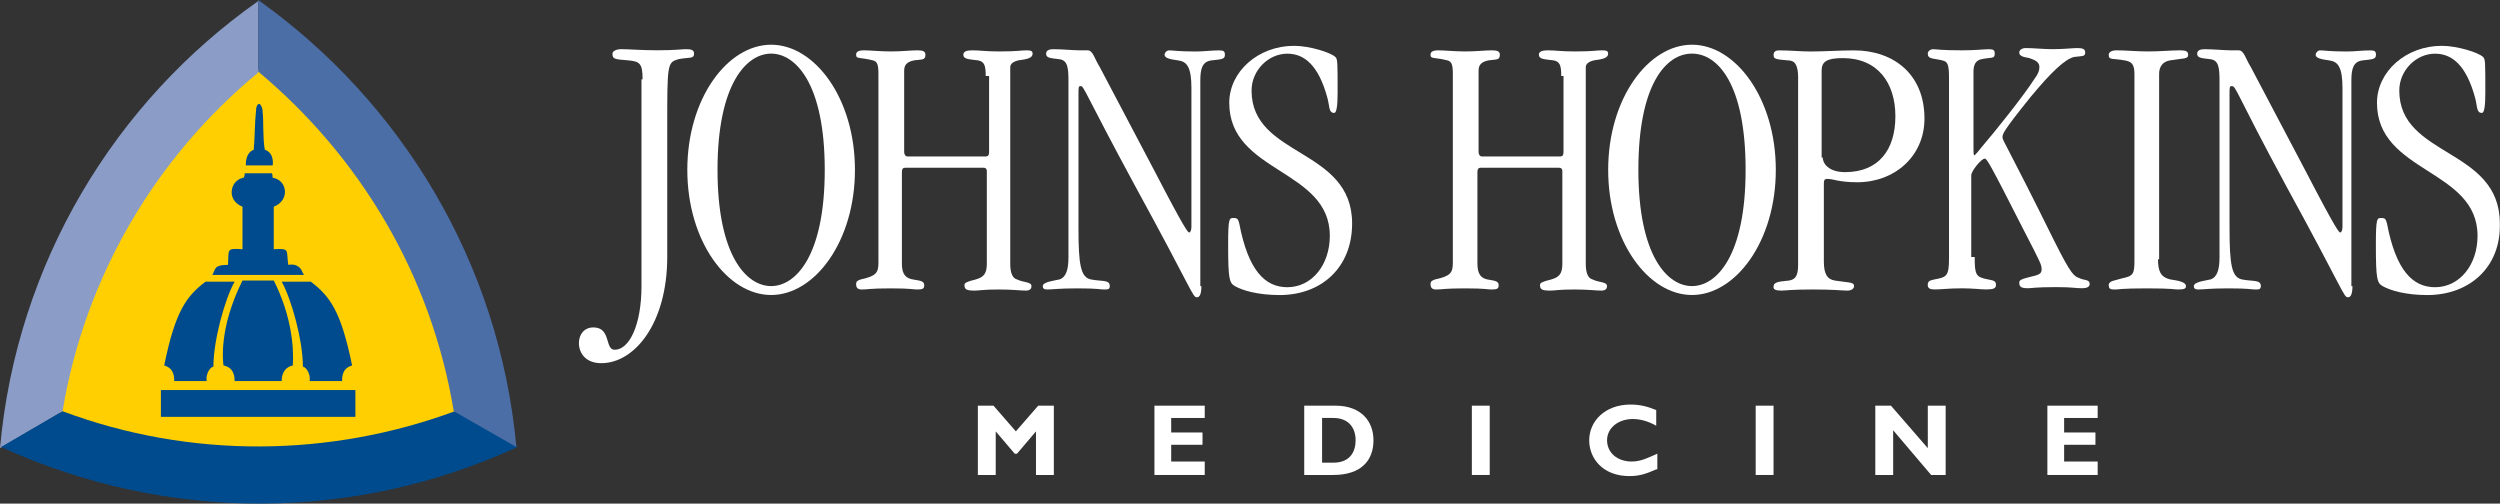 <?xml version="1.0" encoding="UTF-8"?>
<svg id="Layer_1" data-name="Layer 1" xmlns="http://www.w3.org/2000/svg" viewBox="0 0 494.24 99.56">
  <rect x="0" y="0" width="494.24" height="99.56" fill="#333333" stroke="none"/>
  <defs>
    <style>
      .cls-1 {
        fill: #004b8d;
      }

      .cls-2 {
        fill: #fff;
      }

      .cls-3 {
        fill: #ffcf01;
      }

      .cls-4 {
        fill: #8b9dc7;
      }

      .cls-5 {
        fill: #4b6ea7;
      }
    </style>
  </defs>
  <g>
    <path class="cls-2" d="m205.25,80.2h3.09v13.7h-3.53v-8.62l-3.76,4.42h-.44l-3.76-4.42v8.62h-3.53v-13.7h3.09l4.42,5.08,4.42-5.08Z"/>
    <path class="cls-2" d="m238.39,93.9h-10.16v-13.7h9.94v2.43h-6.63v2.87h6.19v2.43h-6.19v3.31h6.63v2.65h.22Z"/>
    <path class="cls-2" d="m264.02,80.2c5.08,0,7.51,3.09,7.51,6.85,0,3.98-2.43,6.85-7.95,6.85h-5.74v-13.7s6.19,0,6.19,0Zm-2.65,11.27h2.21c3.53,0,4.42-2.43,4.42-4.42,0-2.43-1.33-4.42-4.42-4.42h-2.21v8.84Z"/>
    <path class="cls-2" d="m294.51,93.9h-3.53v-13.7h3.53v13.7Z"/>
    <path class="cls-2" d="m327.43,92.79c-1.99.88-3.31,1.33-5.3,1.33-5.3,0-7.95-3.53-7.95-7.07,0-3.76,3.09-7.07,8.17-7.07,1.99,0,3.53.44,5.08,1.1v3.09c-1.55-.88-3.09-1.33-4.64-1.33-2.87,0-5.08,1.77-5.08,4.2s1.99,4.2,4.86,4.2c1.77,0,3.09-.66,5.08-1.55v3.09h-.22Z"/>
    <path class="cls-2" d="m350.62,93.9h-3.53v-13.7h3.53v13.7Z"/>
    <path class="cls-2" d="m384.65,93.9h-2.87l-7.51-8.84v8.84h-3.53v-13.7h3.09l7.29,8.4v-8.4h3.53v13.7Z"/>
    <path class="cls-2" d="m414.92,93.9h-10.16v-13.7h9.94v2.43h-6.63v2.87h6.19v2.43h-6.19v3.31h6.63v2.65h.22Z"/>
  </g>
  <path class="cls-2" d="m127.04,15.69c0-3.31-.66-3.53-2.87-3.76-2.65-.22-3.09-.22-3.09-1.33,0-.44.66-.88,1.77-.88,1.33,0,3.98.22,7.07.22,3.76,0,4.86-.22,5.74-.22,1.1,0,1.55.22,1.55.88,0,1.1-.88.66-3.09,1.1-2.21.66-2.21.88-2.21,13.48v25.63c0,13.04-6.41,20.99-13.04,20.99-3.09,0-4.42-1.99-4.42-3.98,0-1.77,1.1-3.09,2.87-3.09,3.53,0,2.21,4.42,4.2,4.42,2.87,0,5.3-4.86,5.3-12.59V15.69h.22Z"/>
  <path class="cls-2" d="m152.45,8.84c8.62,0,16.57,10.6,16.57,24.74s-7.95,24.74-16.57,24.74-16.57-10.6-16.57-24.74,7.95-24.74,16.57-24.74Zm0,47.72c4.86,0,10.6-5.97,10.6-22.98s-5.74-22.98-10.6-22.98-10.6,5.97-10.6,22.98,5.74,22.98,10.6,22.98Z"/>
  <path class="cls-2" d="m194.87,15.02c0-1.99-.22-2.87-1.55-3.09-1.77-.22-2.87-.22-2.87-1.1,0-.66.66-.88,1.77-.88,1.55,0,2.65.22,5.3.22,3.76,0,4.2-.22,5.52-.22.88,0,1.1.22,1.1.66,0,.88-1.1,1.1-2.87,1.33-.88.22-1.55.66-1.55,1.33v38.88c0,1.77.44,2.87,1.33,3.09,1.33.66,2.87.44,2.87,1.33,0,.44-.22.88-1.1.88-1.1,0-2.65-.22-5.3-.22-3.31,0-3.76.22-4.86.22-1.55,0-1.99-.22-1.99-1.1,0-.44.44-.66,2.21-1.1,1.55-.44,2.21-1.1,2.21-3.09v-18.34c0-.44-.22-.66-.66-.66h-15.47c-.44,0-.66.22-.66.88v18.12c0,2.21.88,2.87,2.21,3.09,1.1.22,2.21.22,2.21,1.1,0,.66-.22.88-1.33.88s-1.1-.22-5.3-.22-4.42.22-5.74.22c-.88,0-1.1-.44-1.1-1.1,0-.44.22-.66.88-.88,3.09-.66,3.53-1.33,3.53-3.31V14.58c0-1.77-.22-2.43-1.1-2.65-2.65-.66-3.31-.22-3.31-1.1,0-.44.22-.88,1.55-.88,1.1,0,3.31.22,5.3.22,2.21,0,3.98-.22,5.3-.22,1.1,0,1.55.22,1.55.88,0,1.1-.66.88-2.21,1.1-1.1.22-1.99.66-1.99,1.99v16.13c0,.44.22.88.66.88h15.47c.44,0,.66-.22.66-.88v-15.02h-.66Z"/>
  <path class="cls-2" d="m237.51,56.56q0,2.21-.88,2.21c-.88,0-.66-.88-12.15-21.87-10.16-18.78-10.16-19.88-10.83-19.88-.44,0-.44.22-.44,1.55v26.51c0,7.29.44,9.72,2.43,10.16,2.21.44,3.76,0,3.76,1.33,0,.66-.44.66-1.1.66-.88,0-1.1-.22-5.3-.22-3.76,0-4.86.22-5.97.22-.66,0-.88-.22-.88-.66,0-.88,2.43-1.1,3.31-1.33,1.33-.44,1.77-1.99,1.77-4.42V15.91c0-2.65-.22-3.98-1.77-4.2-1.77-.22-2.65-.22-2.65-1.1s1.1-.88,1.55-.88c1.55,0,3.98.22,5.08.22h1.55c1.1,0,1.33,1.55,2.43,3.31l10.83,20.55c6.19,11.93,6.63,12.15,6.85,12.15s.44-.44.44-1.1v-27.4c0-4.2-.88-5.3-2.65-5.52-1.55-.22-2.65-.44-2.65-1.1,0-.44.44-.88.88-.88.88,0,1.77.22,5.3.22,1.55,0,3.09-.22,4.64-.22.88,0,1.1.22,1.1.88,0,.88-.66.88-2.65,1.1-1.77.22-2.21,1.55-2.21,3.98v40.65h.22Z"/>
  <path class="cls-2" d="m252.97,58.33c-4.2,0-7.29-.88-8.84-1.77-1.1-.66-1.33-1.33-1.33-8.17,0-5.3.22-5.3,1.1-5.3s.88.44,1.1,1.1c1.77,9.28,5.08,12.59,9.5,12.59,4.86,0,8.4-4.42,8.4-10.16,0-13.26-19.88-12.37-19.88-26.29,0-6.19,5.74-11.27,12.81-11.27,3.09,0,7.29,1.33,8.17,2.21.44.44.44.88.44,7.07q0,3.98-.66,3.98c-1.1,0-.88-1.1-1.33-2.87-1.77-6.63-4.64-8.84-7.95-8.84-3.76,0-7.07,3.31-7.07,7.29,0,13.26,19.88,11.27,19.88,26.29,0,8.62-5.97,14.14-14.36,14.14Z"/>
  <path class="cls-2" d="m308.65,15.02c0-1.99-.22-2.87-1.55-3.09-1.77-.22-2.87-.22-2.87-1.1,0-.66.66-.88,1.77-.88,1.55,0,2.65.22,5.3.22,3.76,0,4.2-.22,5.52-.22.88,0,1.1.22,1.1.66,0,.88-1.1,1.1-2.87,1.33-.88.22-1.55.66-1.55,1.33v38.88c0,1.77.44,2.87,1.33,3.09,1.33.66,2.87.44,2.87,1.33,0,.44-.22.88-1.1.88-1.1,0-2.65-.22-5.3-.22-3.31,0-3.76.22-4.86.22-1.55,0-1.99-.22-1.99-1.1,0-.44.44-.66,2.21-1.1,1.55-.44,2.21-1.1,2.21-3.09v-18.34c0-.44-.22-.66-.66-.66h-15.47c-.44,0-.66.22-.66.88v18.12c0,2.21.88,2.87,1.99,3.09s2.21.22,2.21,1.1c0,.66-.22.88-1.33.88s-1.1-.22-5.3-.22-4.42.22-5.74.22c-.88,0-1.1-.44-1.1-1.1,0-.44.22-.66.88-.88,3.09-.66,3.53-1.33,3.53-3.31V14.58c0-1.77-.22-2.43-1.1-2.65-2.65-.66-3.31-.22-3.31-1.1,0-.44.22-.88,1.55-.88,1.1,0,3.31.22,5.3.22,2.21,0,3.98-.22,5.3-.22,1.1,0,1.55.22,1.55.88,0,1.1-.66.88-2.21,1.1-1.1.22-1.99.66-1.99,1.99v16.13c0,.44.22.88.66.88h15.47c.44,0,.66-.22.66-.88v-15.02h-.44Z"/>
  <path class="cls-2" d="m334.5,8.84c8.62,0,16.57,10.6,16.57,24.74s-7.95,24.74-16.57,24.74-16.57-10.6-16.57-24.74,7.95-24.74,16.57-24.74Zm0,47.72c4.86,0,10.6-5.97,10.6-22.98s-5.52-22.98-10.6-22.98-10.6,5.97-10.6,22.98,5.74,22.98,10.6,22.98Z"/>
  <path class="cls-2" d="m355.49,15.47c0-2.65-.66-3.53-1.99-3.53-2.43-.22-2.87-.22-2.87-1.1,0-.44.22-.88,1.1-.88,2.21,0,4.2.22,6.19.22,2.87,0,5.74-.22,8.62-.22,7.73,0,13.92,4.64,13.92,13.48,0,7.51-5.97,12.59-13.26,12.59-3.76,0-4.64-.66-5.97-.66-.66,0-.66.44-.66,1.1v15.24c0,2.43.66,3.53,2.21,3.76,2.65.44,3.76.22,3.76,1.1,0,.44-.44.88-1.33.88-1.1,0-2.43-.22-6.85-.22s-5.3.22-6.19.22c-1.1,0-1.55-.22-1.55-.66,0-.88.44-1.1,3.09-1.33,1.33-.22,1.77-1.1,1.77-3.09V15.47h0Zm4.86,15.69c0,1.1,1.1,2.87,4.42,2.87,6.63,0,9.94-4.42,9.94-11.05s-3.53-11.49-10.38-11.49c-3.09,0-4.2.66-4.2,2.43v17.23h.22Z"/>
  <path class="cls-2" d="m390.39,50.82c0,3.53.22,3.98,2.65,4.42,1.33.22,1.55.44,1.55,1.1s-.44.88-1.99.88c-.88,0-2.65-.22-4.64-.22-2.87,0-3.98.22-5.52.22-.88,0-1.33-.22-1.33-.88s.22-.88,1.33-1.1c2.43-.44,2.87-.66,2.87-4.2V15.47c0-2.65-.22-3.31-1.33-3.53-1.77-.44-2.87-.22-2.87-1.33,0-.44.44-.88,1.1-.88s1.33.22,5.74.22c2.65,0,4.2-.22,5.3-.22.88,0,1.1.22,1.1.88,0,1.1-.66.66-2.65,1.1-1.1.22-1.55,1.1-1.55,2.43v14.14c0,2.21,0,2.43.22,2.43,0,0,.66-.66,1.33-1.55,2.65-3.09,8.17-9.94,10.6-13.7.66-.88.88-1.55.88-2.21,0-.88-.66-1.33-1.99-1.77-1.33-.22-1.99-.44-1.99-1.1,0-.44.44-.88,1.33-.88,1.33,0,3.53.22,5.3.22,2.21,0,3.98-.22,4.86-.22,1.1,0,1.55.22,1.55.88,0,.88-.66.66-2.21.88-1.77.44-4.42,2.87-8.62,7.95-5.52,6.85-5.52,7.29-5.52,7.95s.88,1.55,10.16,20.33c3.53,7.07,3.98,7.07,5.08,7.51.88.44,1.99.22,1.99,1.1,0,.44-.22.88-1.55.88s-1.77-.22-5.08-.22c-4.2,0-4.86.22-5.52.22-1.33,0-1.77-.22-1.77-1.1,0-.44.22-.66,1.99-1.1,1.99-.44,2.43-.66,2.43-1.55s-.22-1.33-3.53-7.73c-6.85-13.48-7.29-14.14-7.73-14.14-.66,0-2.65,2.43-2.65,3.31v16.13h.66Z"/>
  <path class="cls-2" d="m426.63,51.26c0,2.21.44,3.53,2.43,3.98,1.33.22,3.09.44,3.09,1.33,0,.44-.22.66-1.55.66-.66,0-1.1-.22-6.19-.22s-5.52.22-6.19.22c-.88,0-1.33,0-1.33-.88s1.33-.88,2.65-1.33c2.21-.44,2.43-.88,2.43-3.53V14.58c0-1.99-.66-2.43-1.99-2.65-2.43-.44-3.09,0-3.09-1.1,0-.44.44-.88,1.55-.88,1.77,0,3.98.22,6.19.22,2.43,0,4.64-.22,6.41-.22,1.1,0,1.55.22,1.55.88,0,.88-.88.66-3.53,1.1-1.55.22-2.21,1.33-2.21,2.65v36.68h-.22Z"/>
  <path class="cls-2" d="m465.07,56.56q0,2.21-.88,2.21c-.88,0-.66-.88-12.15-21.87-10.16-18.78-9.94-19.88-10.83-19.88-.44,0-.44.22-.44,1.55v26.51c0,7.29.44,9.72,2.43,10.16,2.21.44,3.76,0,3.76,1.33,0,.66-.44.66-1.1.66-.88,0-1.1-.22-5.3-.22-3.76,0-4.86.22-5.97.22-.66,0-.88-.22-.88-.66,0-.88,2.43-1.1,3.31-1.33,1.33-.44,1.77-1.99,1.77-4.42V15.91c0-2.65-.22-3.98-1.77-4.2-1.77-.22-2.65-.22-2.65-1.1s1.1-.88,1.55-.88c1.55,0,3.98.22,5.08.22h1.55c1.1,0,1.33,1.55,2.43,3.31l10.83,20.55c6.19,11.93,6.63,12.15,6.85,12.15s.44-.44.44-1.1v-27.4c0-4.2-.88-5.3-2.65-5.52-1.55-.22-2.65-.44-2.65-1.1,0-.44.44-.88.88-.88.88,0,1.77.22,5.3.22,1.55,0,3.09-.22,4.64-.22.88,0,1.1.22,1.1.88,0,.88-.66.88-2.65,1.1-1.77.22-2.21,1.55-2.21,3.98v40.65h.22Z"/>
  <path class="cls-2" d="m479.87,58.33c-4.2,0-7.29-.88-8.84-1.77-1.1-.66-1.33-1.33-1.33-8.17,0-5.3.22-5.3,1.1-5.3s.88.44,1.1,1.1c1.77,9.28,5.08,12.59,9.5,12.59,4.86,0,8.4-4.42,8.4-10.16,0-13.26-19.88-12.37-19.88-26.29,0-6.19,5.74-11.27,12.81-11.27,3.09,0,7.29,1.33,8.17,2.21.44.44.44.88.44,7.07q0,3.98-.66,3.98c-1.1,0-.88-1.1-1.33-2.87-1.77-6.63-4.64-8.84-7.95-8.84-3.76,0-7.07,3.31-7.07,7.29,0,13.26,19.88,11.27,19.88,26.29.22,8.62-5.97,14.14-14.36,14.14Z"/>
  <path class="cls-3" d="m89.92,81.53c-2.21-24.3-19.22-53.69-38.88-67.83h0C31.81,27.4,14.14,57.66,11.93,81.75h0c21.43,9.94,57.89,9.06,77.99-.22h0Z"/>
  <path class="cls-4" d="m12.37,81.3C16.79,54.57,30.93,30.93,51.04,14.36V.22C22.76,20.11,3.31,51.92,0,88.6l12.37-7.29Z"/>
  <path class="cls-1" d="m12.37,81.3c25.41,9.5,53.02,9.06,77.55,0l12.37,7.07c-31.59,14.58-68.71,15.24-102.07,0l12.15-7.07Z"/>
  <path class="cls-5" d="m89.7,81.3c-4.42-26.95-18.56-50.37-38.66-67.16V0c28.28,20.11,47.72,51.92,51.04,88.37l-12.37-7.07Z"/>
  <g>
    <polygon class="cls-1" points="31.81 77.11 70.26 77.11 70.26 82.41 31.81 82.41 31.81 77.11"/>
    <g>
      <path class="cls-1" d="m51.92,32.7h1.99s.44-2.43-1.55-3.09c-.44-2.21-.22-5.74-.44-7.51,0-.88-.44-1.55-.66-1.55h0c-.44,0-.66.66-.66,1.55-.22,1.77-.22,5.3-.44,7.51-1.77.66-1.55,3.09-1.55,3.09h3.31Z"/>
      <path class="cls-1" d="m48.38,54.35h-6.41c.44-.66.44-1.55,1.33-1.77.44-.22,1.77-.22,1.77-.22.22-3.09-.44-3.31,2.87-3.09v-8.4c-3.31-1.33-2.43-5.3.22-5.74.22-.22.22-.88.22-.88h5.3c.22,0,.22.88.22.88,2.87.44,3.53,4.42.22,5.74v8.4c3.31-.22,2.43.22,2.87,3.09,0,0,1.1-.22,1.77.22.88.44.88,1.1,1.33,1.77h-11.71Z"/>
      <path class="cls-1" d="m40.65,55.68h5.74c-1.99,3.53-4.2,11.71-4.2,16.79-.88.22-1.55,1.77-1.33,2.87h-6.41c0-1.55-.44-2.65-1.99-3.09,2.21-10.83,4.42-13.7,8.17-16.57h0Z"/>
      <path class="cls-1" d="m61.42,55.68h-5.74c1.99,3.53,4.2,11.71,4.2,16.79.88.22,1.55,1.77,1.33,2.87h6.41c0-1.55.44-2.65,1.99-3.09-2.21-10.83-4.42-13.7-8.17-16.57h0Z"/>
      <path class="cls-1" d="m51.92,75.34h3.76c0-1.99,1.1-2.87,2.21-3.09.22-3.53-.22-9.72-3.76-16.79h-6.19c-3.53,7.07-4.2,13.04-3.76,16.79,1.1.22,2.21.88,2.21,3.09h5.52Z"/>
    </g>
  </g>
</svg>
